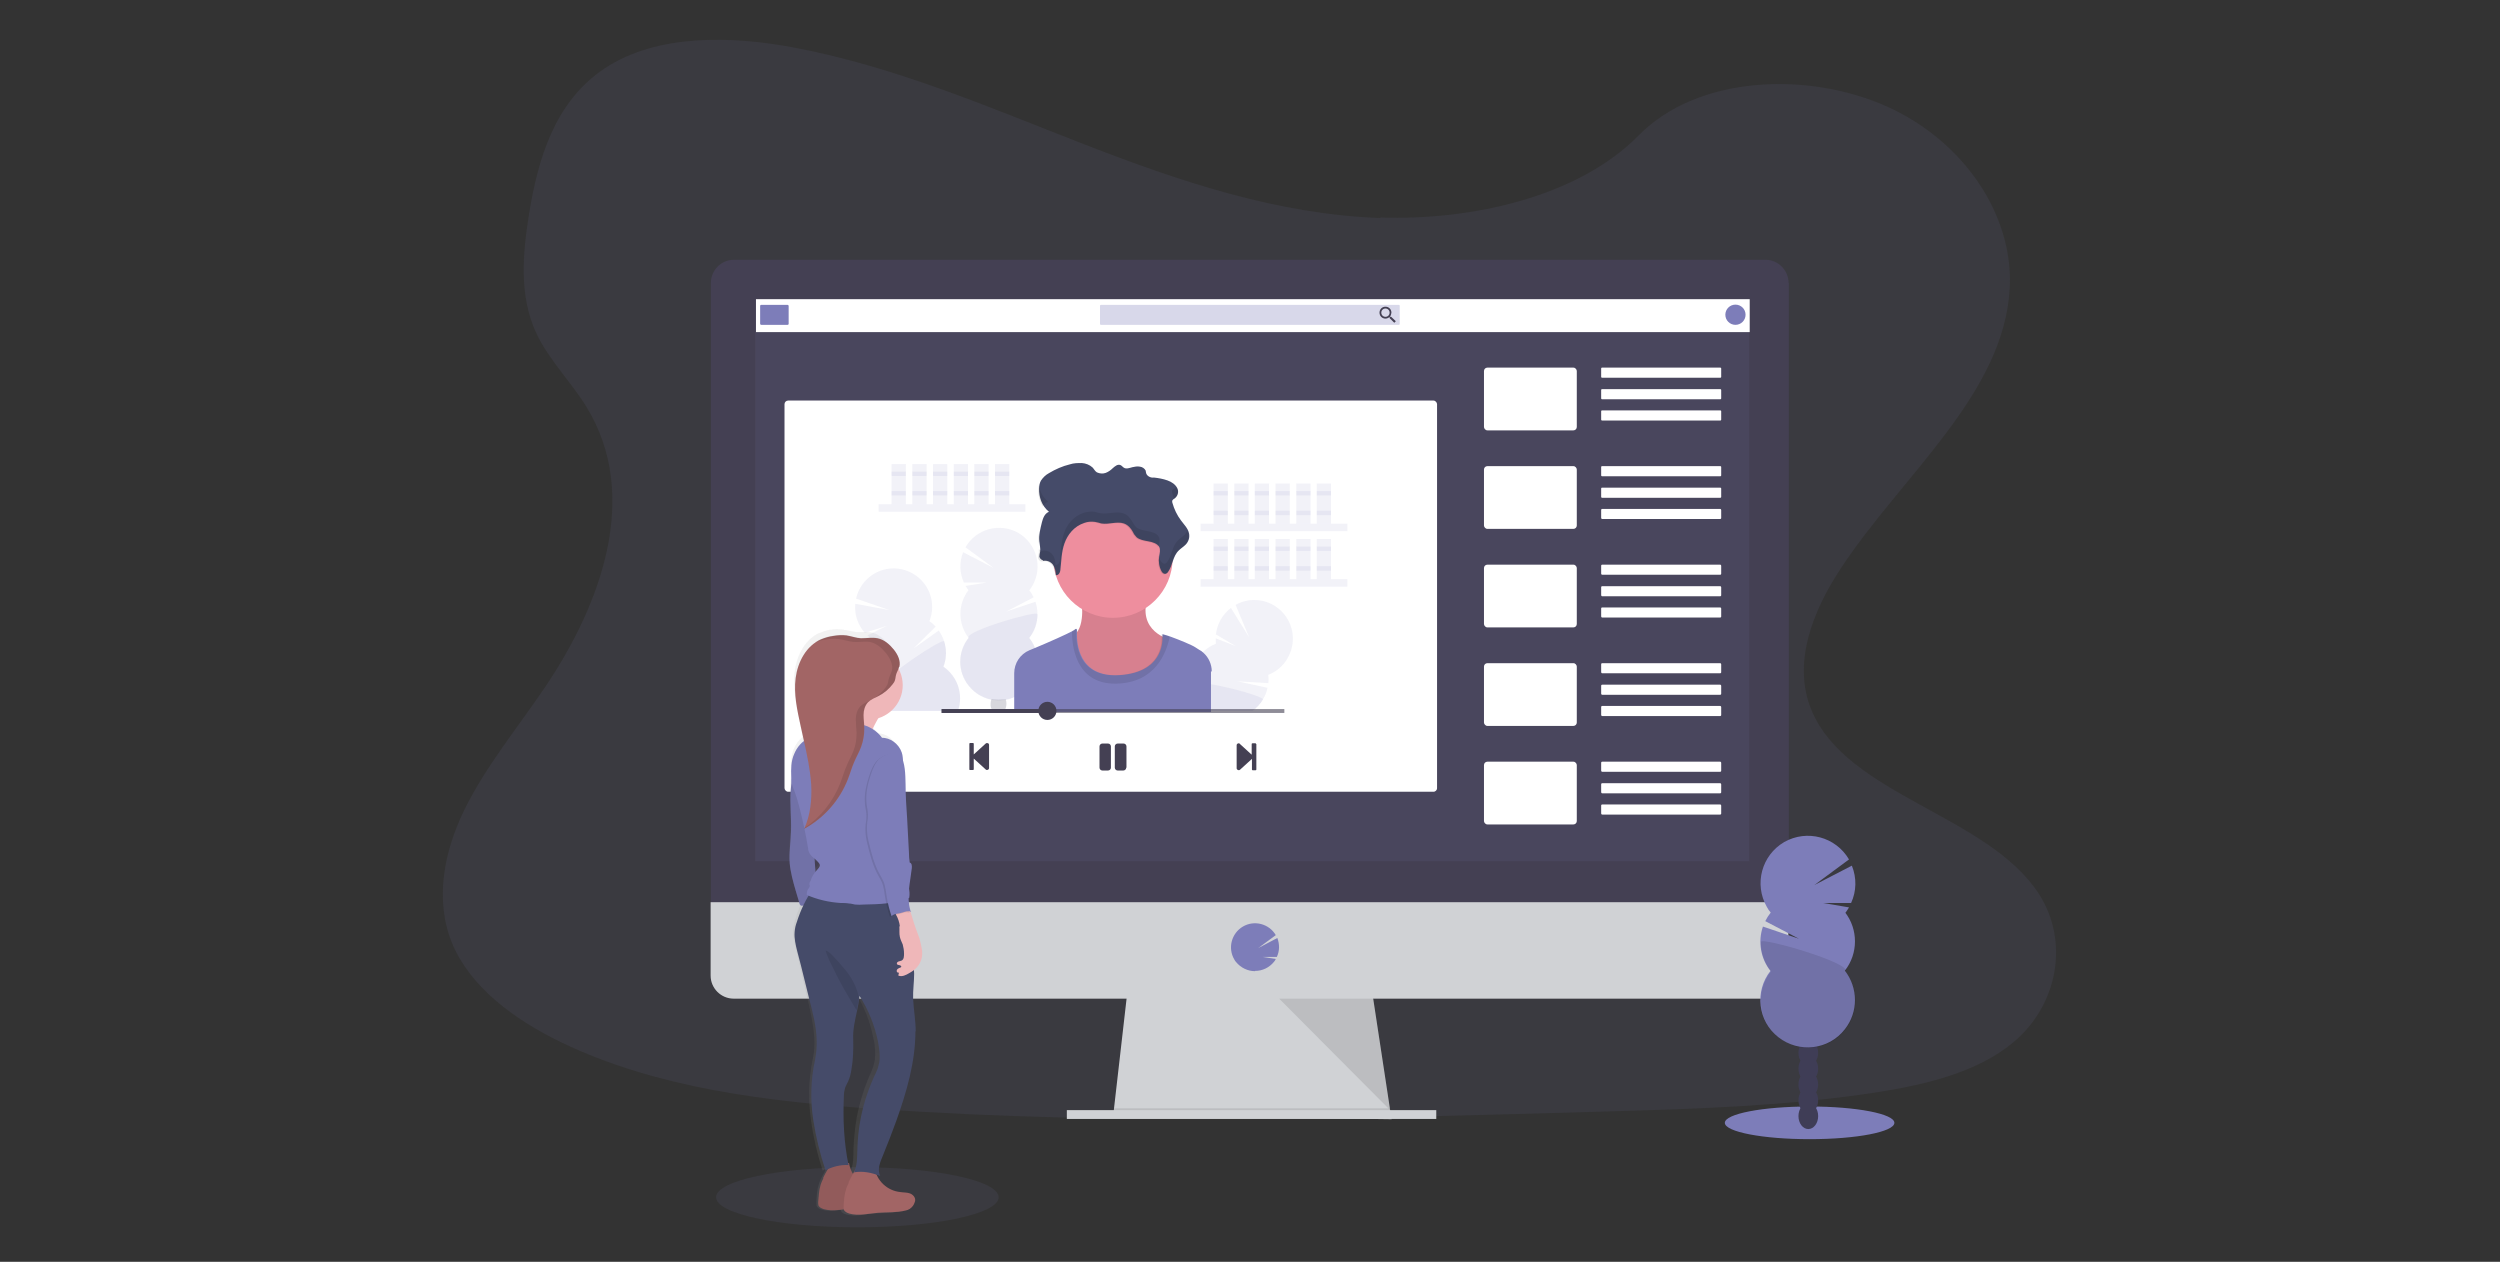 <?xml version="1.0" encoding="UTF-8"?><svg id="a" xmlns="http://www.w3.org/2000/svg" width="964.3" height="486.7" xmlns:xlink="http://www.w3.org/1999/xlink" viewBox="0 0 964.3 486.7"><rect x="0" y="0" width="964.3" height="486.7" fill="#333333" stroke="none"/><defs><style>.c{fill:url(#b);}.d,.e,.f,.g,.h{isolation:isolate;}.d,.i,.g{opacity:.1;}.j,.e{fill:#444053;}.k,.g,.h{fill:#7d7db9;}.l,.f{fill:#3f3d56;}.m{fill:#efb7b9;}.e{opacity:.6;}.n{fill:#fff;}.f{opacity:.2;}.o{fill:#d0d2d5;}.p{fill:#ee8e9e;}.q{fill:#454b69;}.r{fill:#a26565;}.h{opacity:.3;}</style><linearGradient id="b" x1="363.8" y1="999.2" x2="363.8" y2="1225" gradientTransform="translate(-35 1467.8) scale(1 -1)" gradientUnits="userSpaceOnUse"><stop offset="0" stop-color="gray" stop-opacity=".2"/><stop offset=".5" stop-color="gray" stop-opacity=".1"/><stop offset="1" stop-color="gray" stop-opacity=".1"/></linearGradient></defs><path class="g" d="M532.5,84.1c-39.9-1.4-77.9-14.3-114.2-28.4-36.3-14.1-72.2-29.7-111.2-37.2-25-4.8-53.7-5.5-73.9,7.9-19.4,12.9-25.7,35.2-29.1,55.9-2.5,15.6-4,31.9,2.9,46.5,4.8,10.1,13.4,18.6,19.3,28.3,20.6,33.7,6.1,75.3-16.3,108.3-10.5,15.5-22.6,30.2-30.7,46.6s-11.8,35.3-4.8,52.1c7,16.6,23.7,29.1,41.9,37.9,36.8,17.8,80.1,23,122.4,25.8,93.6,6.4,187.7,3.6,281.5.9,34.7-1,69.6-2.1,103.8-7.4,19-3,38.5-7.7,52.3-19.1,17.5-14.5,21.8-39.1,10.1-57.3-19.6-30.5-74-38.1-87.7-70.8-7.6-18,.2-38.1,11.2-54.8,23.6-35.9,63.1-67.3,65.2-108.3,1.4-28.1-17.6-56.3-46.9-69.7-30.8-14-73.5-12.2-96.2,10.9-23.4,23.8-64.5,32.9-99.7,31.7Z"/><polygon class="o" points="536.8 431.7 429.4 430.3 429.7 427.5 434.9 382.1 529.2 382.1 536.1 427.5 536.6 431 536.8 431.7"/><polygon class="d" points="536.6 431 483.1 431 429.4 430.3 429.7 427.5 536.1 427.5 536.6 431"/><rect class="o" x="411.5" y="428.2" width="142.5" height="3.4"/><path class="j" d="M689.9,109.2c0-4.9-4-9-8.9-9h-397.9c-4.9,0-8.9,4-8.9,9h0v241.2h415.8V109.2Z"/><path class="o" d="M274.1,348v28.3c0,4.9,4,8.9,8.9,8.9h397.9c4.9,0,8.9-4,8.9-8.9v-28.3h-415.8Z"/><rect class="g" x="291.3" y="115.4" width="383.4" height="216.8"/><path class="k" d="M484.1,374.5c2.9,0,5.5-1.3,7.3-3.5h0c.3-.3.5-.7.7-1.1l-5.1-.8h5.5c1.1-2.3,1.1-4.9.2-7.3l-7.4,3.9,6.8-5c-2.6-4.4-8.3-5.9-12.7-3.3-4.4,2.6-5.9,8.3-3.3,12.7.2.4.4.7.7,1h0c1.8,2.2,4.5,3.5,7.3,3.5Z"/><polygon class="d" points="493.4 385.2 536.2 428.2 529.7 385.2 493.4 385.2"/><rect class="n" x="302.6" y="154.5" width="251.7" height="150.9" rx="1.4" ry="1.4"/><rect class="n" x="291.6" y="115.4" width="383.3" height="12.7"/><rect class="k" x="293.2" y="117.6" width="11" height="7.7" rx=".4" ry=".4"/><rect class="h" x="424.3" y="117.6" width="115.6" height="7.7" rx=".3" ry=".3"/><path class="j" d="M536.5,122.2h-.4c.4-.5.5-1,.6-1.6,0-1.3-1-2.3-2.3-2.3-1.3,0-2.3,1-2.3,2.3,0,1.3,1,2.3,2.3,2.3.5,0,1.1-.2,1.5-.6h.1v.4l1.8,1.8.6-.6-1.8-1.7ZM534.4,122.2c-.9,0-1.6-.7-1.6-1.6s.7-1.6,1.6-1.6,1.6.7,1.6,1.6h0c0,.9-.7,1.6-1.6,1.6,0,0,0,0,0,0Z"/><circle class="k" cx="669.4" cy="121.4" r="3.9"/><rect class="n" x="572.4" y="141.8" width="35.8" height="24.2" rx="1.3" ry="1.3"/><rect class="n" x="617.6" y="141.8" width="46.3" height="3.9" rx=".3" ry=".3"/><rect class="n" x="617.6" y="150.1" width="46.3" height="3.9" rx=".3" ry=".3"/><rect class="n" x="617.6" y="158.3" width="46.3" height="3.9" rx=".3" ry=".3"/><rect class="n" x="572.4" y="179.8" width="35.8" height="24.2" rx="1.3" ry="1.3"/><rect class="n" x="617.6" y="179.8" width="46.3" height="3.9" rx=".3" ry=".3"/><rect class="n" x="617.6" y="188.1" width="46.3" height="3.9" rx=".3" ry=".3"/><rect class="n" x="617.6" y="196.3" width="46.3" height="3.9" rx=".4" ry=".4"/><rect class="n" x="572.4" y="217.8" width="35.8" height="24.2" rx="1.3" ry="1.3"/><rect class="n" x="617.6" y="217.8" width="46.3" height="3.9" rx=".4" ry=".4"/><rect class="n" x="617.6" y="226.1" width="46.3" height="3.9" rx=".4" ry=".4"/><rect class="n" x="617.6" y="234.3" width="46.3" height="3.9" rx=".4" ry=".4"/><rect class="n" x="572.4" y="255.8" width="35.8" height="24.2" rx="1.3" ry="1.3"/><rect class="n" x="617.6" y="255.8" width="46.3" height="3.9" rx=".4" ry=".4"/><rect class="n" x="617.6" y="264.1" width="46.3" height="3.9" rx=".4" ry=".4"/><rect class="n" x="617.6" y="272.3" width="46.3" height="3.9" rx=".4" ry=".4"/><rect class="n" x="572.4" y="293.8" width="35.8" height="24.2" rx="1.3" ry="1.3"/><rect class="n" x="617.6" y="293.8" width="46.3" height="3.9" rx=".4" ry=".4"/><rect class="n" x="617.6" y="302.1" width="46.3" height="3.9" rx=".4" ry=".4"/><rect class="n" x="617.6" y="310.3" width="46.3" height="3.9" rx=".4" ry=".4"/><rect class="g" x="338.9" y="194.5" width="56.6" height="2.9"/><rect class="g" x="343.9" y="179" width="5.5" height="15.5"/><rect class="g" x="351.9" y="179" width="5.5" height="15.5"/><rect class="g" x="359.9" y="179" width="5.5" height="15.5"/><rect class="g" x="367.9" y="179" width="5.5" height="15.5"/><rect class="g" x="375.8" y="179" width="5.5" height="15.5"/><rect class="g" x="383.8" y="179" width="5.5" height="15.5"/><rect class="g" x="343.9" y="181.9" width="5.5" height="1.7"/><rect class="g" x="351.9" y="181.9" width="5.5" height="1.7"/><rect class="g" x="359.9" y="181.9" width="5.5" height="1.7"/><rect class="g" x="367.9" y="181.9" width="5.5" height="1.7"/><rect class="g" x="375.8" y="181.9" width="5.5" height="1.7"/><rect class="g" x="383.8" y="181.9" width="5.5" height="1.7"/><rect class="g" x="343.9" y="189.4" width="5.5" height="1.7"/><rect class="g" x="351.9" y="189.4" width="5.5" height="1.7"/><rect class="g" x="359.9" y="189.4" width="5.5" height="1.7"/><rect class="g" x="367.9" y="189.4" width="5.5" height="1.7"/><rect class="g" x="375.8" y="189.4" width="5.5" height="1.7"/><rect class="g" x="383.8" y="189.4" width="5.5" height="1.7"/><rect class="g" x="463.1" y="202" width="56.6" height="2.9"/><rect class="g" x="468.1" y="186.5" width="5.5" height="15.5"/><rect class="g" x="476.1" y="186.5" width="5.5" height="15.5"/><rect class="g" x="484" y="186.5" width="5.5" height="15.5"/><rect class="g" x="492" y="186.5" width="5.5" height="15.5"/><rect class="g" x="500" y="186.5" width="5.5" height="15.5"/><rect class="g" x="507.9" y="186.5" width="5.5" height="15.5"/><rect class="g" x="468.1" y="189.4" width="5.5" height="1.7"/><rect class="g" x="476.1" y="189.4" width="5.5" height="1.7"/><rect class="g" x="484" y="189.4" width="5.5" height="1.7"/><rect class="g" x="492" y="189.4" width="5.5" height="1.7"/><rect class="g" x="500" y="189.4" width="5.5" height="1.7"/><rect class="g" x="507.9" y="189.4" width="5.5" height="1.7"/><rect class="g" x="468.1" y="197" width="5.5" height="1.7"/><rect class="g" x="476.1" y="197" width="5.5" height="1.7"/><rect class="g" x="484" y="197" width="5.5" height="1.7"/><rect class="g" x="492" y="197" width="5.5" height="1.7"/><rect class="g" x="500" y="197" width="5.5" height="1.7"/><rect class="g" x="507.9" y="197" width="5.5" height="1.7"/><rect class="g" x="463.1" y="223.4" width="56.6" height="2.9"/><rect class="g" x="468.1" y="207.9" width="5.5" height="15.5"/><rect class="g" x="476.1" y="207.9" width="5.5" height="15.5"/><rect class="g" x="484" y="207.9" width="5.5" height="15.5"/><rect class="g" x="492" y="207.9" width="5.5" height="15.5"/><rect class="g" x="500" y="207.9" width="5.5" height="15.5"/><rect class="g" x="507.9" y="207.9" width="5.5" height="15.5"/><rect class="g" x="468.1" y="210.8" width="5.5" height="1.7"/><rect class="g" x="476.1" y="210.8" width="5.5" height="1.7"/><rect class="g" x="484" y="210.8" width="5.5" height="1.7"/><rect class="g" x="492" y="210.8" width="5.5" height="1.7"/><rect class="g" x="500" y="210.8" width="5.5" height="1.7"/><rect class="g" x="507.9" y="210.8" width="5.5" height="1.7"/><rect class="g" x="468.1" y="218.4" width="5.5" height="1.7"/><rect class="g" x="476.1" y="218.4" width="5.5" height="1.7"/><rect class="g" x="484" y="218.4" width="5.5" height="1.7"/><rect class="g" x="492" y="218.4" width="5.5" height="1.7"/><rect class="g" x="500" y="218.4" width="5.5" height="1.7"/><rect class="g" x="507.9" y="218.4" width="5.5" height="1.7"/><path class="g" d="M373.6,227.7c-.4-.5-.8-1.1-1.2-1.7l8.2-1.3h-8.8c-1.7-3.7-1.8-7.9-.3-11.7l11.8,6.1-10.9-8c4.1-7.1,13.1-9.6,20.3-5.6,7.1,4.1,9.6,13.1,5.6,20.3-.4.7-.8,1.3-1.3,1.9.7.8,1.2,1.7,1.7,2.7l-10.6,5.5,11.3-3.8c1.6,4.8.7,10-2.4,13.9,5.1,6.4,4,15.8-2.5,20.9s-15.8,4-20.9-2.5c-4.3-5.4-4.3-13,0-18.4-4.2-5.4-4.2-13,0-18.4h0Z"/><path class="g" d="M400.2,236.9c0,3.3-1.1,6.6-3.2,9.2,5.1,6.4,4,15.8-2.5,20.9s-15.8,4-20.9-2.5c-4.3-5.4-4.3-13,0-18.4-2-2.5,26.5-10.8,26.5-9.2Z"/><path class="f" d="M387.7,274s0,0,0,.1h-5s0,0,0-.1c-.4-.8-.7-1.6-.6-2.5,0-.6.1-1.2.3-1.8h0c.3,0,.6,0,1,.1,1.2.1,2.3.1,3.5,0,.3,0,.7,0,1-.1,0,0,0,0,0,0,.2.6.3,1.1.3,1.7,0,.9-.2,1.7-.6,2.5Z"/><path class="g" d="M369.6,274.2h-28.1c0-.2-.1-.3-.2-.5-1-3.2-.9-6.6.3-9.7-5.6-3.9-7.9-11.2-5.4-17.6-.6-.4-1.1-.8-1.6-1.3l7.4-3.7-8.4,2.7c-2.7-3-4.1-7.1-3.7-11.2l13.1,2.4-12.8-4.4c1.8-8,9.7-13.1,17.7-11.3,8,1.8,13.1,9.7,11.3,17.7-.2.8-.4,1.5-.7,2.3.9.6,1.7,1.3,2.4,2.1l-8.5,8.4,9.7-6.9c2.9,4.1,3.6,9.4,1.8,14,5.5,3.8,7.8,10.8,5.6,17.1Z"/><path class="g" d="M369.6,274.2h-28.1c0-.2-.1-.3-.2-.5-1-3.2-.9-6.6.3-9.7-2.6-1.8,22.2-18.2,22.6-16.6,1,3.2.9,6.6-.3,9.7,5.5,3.8,7.8,10.8,5.6,17.1Z"/><path class="g" d="M496.6,254c-1.7,2.9-4.3,5.1-7.4,6.3.1,1.1.2,2.1,0,3.2l-11.9-.7,11.6,2.5c-.3,1.6-.9,3.1-1.8,4.5-1,1.7-2.4,3.2-4,4.4h-16.2v.4h-16.5c0-.1,0-.3.1-.4,1.2-4.6,4.6-8.4,9.1-10.1-.9-6.8,3-13.3,9.4-15.8,0-.7-.1-1.4-.1-2.1l7.7,3-7.6-4.5c.5-4.1,2.6-7.8,5.8-10.2l7,11.3-5.2-12.5c7.2-4,16.2-1.4,20.2,5.8,2.6,4.6,2.5,10.3-.2,14.8h0Z"/><path class="g" d="M487.2,269.8c-1,1.7-2.4,3.2-4,4.4h-16.2v.4h-16.5c0-.1,0-.3.1-.4,1.2-4.6,4.6-8.4,9.1-10.1-.1-1.1,3.1-.9,7.3-.2,8.4,1.4,20.8,5,20.2,6Z"/><path class="p" d="M417,230.2s2,11-2.5,14.6,3.9,25.1,17.7,22.6c13.9-2.5,19.5-20.6,19.5-20.6,0,0-13.9-2.9-8.7-17.5l-26,.8Z"/><path class="d" d="M417,230.2s2,11-2.5,14.6,3.9,25.1,17.7,22.6c13.9-2.5,19.5-20.6,19.5-20.6,0,0-13.9-2.9-8.7-17.5l-26,.8Z"/><circle class="p" cx="429.3" cy="215.3" r="23"/><path class="k" d="M467.1,259v15.6h-75.9v-14.9c0-3.9,2.3-7.4,5.9-8.9l2.2-.9c5.5-2.3,12.2-5.3,14.4-6.5.2-.1.5-.3.7-.4,1.2-1.2,1,.4,1,.4,0,0,0,.3,0,.8-.1,3.5.4,17.3,16.6,16.2,15.8-1.1,16.5-11.8,16.4-14.9,0-.3,0-.6,0-.9,1.1.3,2.2.6,3.2,1,3.3,1.2,8.2,3.2,9.5,4.1.4.3.9.6,1.4.9.6.3,1.2.7,1.7,1.2,2,1.8,3.2,4.4,3.2,7.2Z"/><path class="d" d="M451.2,245.6c-1.3,6.2-5.5,17.8-20.7,18.1-16.1.3-17.1-15.7-17-20.3.2-.1.5-.3.7-.4,1.2-1.2,1,.4,1,.4,0,0-2,18.3,16.5,17,18.6-1.3,16.3-15.8,16.3-15.8,0,0,1.4.4,3.2,1Z"/><path class="q" d="M402.1,216.4c1.6-.4,3.2.2,4.1,1.5.8,1.2,1,2.6,1.1,3.9,1,.2,1.6-.9,1.7-1.8.4-3.5.4-7,1.6-10.4,1.2-3.4,3.7-6.6,7.6-7.9,1.3-.5,2.8-.6,4.2-.4.8.1,1.6.4,2.4.6,2.9.5,6-.9,8.7,0,1.7.6,2.8,2,3.5,3.3.3.7.8,1.4,1.4,2,1.1,1,2.9,1.3,4.6,1.6s3.4.9,4.1,2.1c.6,1.1.2,2.5,0,3.7-.3,2,0,4,.9,5.7.3.6.9,1.2,1.7,1,.3-.1.6-.3.8-.6,1.9-2.6,1.8-6.1,4.2-8.4.8-.8,1.8-1.4,2.6-2.2,1.2-1.2,1.7-2.9,1.3-4.5-.4-1.8-1.9-3.3-3.1-4.9-1.5-2-2.6-4.3-3.3-6.8-.1-.3-.1-.6,0-.9.2-.3.5-.5.8-.7,1.3-.9,1.8-2.6,1.1-4-.7-1.4-2.1-2.4-3.8-3-1.7-.6-3.4-.9-5.2-1.1-1.2.2-2.5-.5-2.9-1.4-.2-.4-.2-.9-.3-1.3-.4-.8-1.3-1.4-2.2-1.5-1-.2-2,0-2.9.2-1.1.3-2.4.8-3.3.2-.5-.3-.8-.8-1.3-1-1.1-.5-2.2.5-3,1.2-.8.8-1.7,1.4-2.7,1.8-1.1.4-2.3.3-3.4-.2-.8-.5-1.1-1.3-1.7-1.9-1.1-1-2.6-1.6-4.1-1.7-1.6,0-3.1,0-4.6.5-2.9.7-5.6,1.9-8.1,3.4-1.3.7-2.3,1.7-3.1,2.9-.5.9-.7,2-.7,3-.1,3.3,1,6.7,3.8,9-1.7.7-2.3,2.5-2.7,4-.6,2.5-1.3,5-1,7.5.1,1.3.5,2.6.3,3.9-.2.6-.2,1.2-.3,1.9.2.7.7,1.3,1.5,1.4Z"/><g class="i"><path d="M458,204.7c-.2.5-.6,1-1,1.5-.8.8-1.8,1.4-2.6,2.2-2.4,2.4-2.3,5.8-4.2,8.4-.2.3-.5.5-.8.6-.7.2-1.3-.5-1.7-1-.4-.7-.6-1.4-.8-2.2,0,.2,0,.4-.1.6-.3,2,0,4,.9,5.7.3.6.9,1.2,1.7,1,.3-.1.6-.3.8-.6,1.9-2.6,1.8-6.1,4.2-8.4.8-.8,1.8-1.4,2.6-2.2,1.2-1.2,1.7-2.9,1.3-4.5,0-.3-.2-.7-.3-1Z"/><path d="M452.9,188.4c-.3.2-.6.4-.8.7-.1.3-.1.6,0,.9.2.9.5,1.7.8,2.5h0c1.3-.9,1.8-2.6,1.1-4-.1-.2-.2-.4-.4-.6-.2.2-.4.4-.7.6Z"/><path d="M404.3,193.5c-2-1.6-3.2-3.9-3.6-6.4,0,.5-.2,1-.2,1.5-.1,2.4.5,4.8,1.8,6.8.4-.9,1.1-1.5,2-1.9Z"/><path d="M446.9,210.7c.2-1.2.7-2.6,0-3.7-.7-1.3-2.5-1.8-4.1-2.1s-3.4-.6-4.6-1.6c-.6-.6-1-1.3-1.4-2-.8-1.4-1.9-2.8-3.5-3.3-2.7-.9-5.8.4-8.7,0-.8-.1-1.6-.4-2.4-.6-1.4-.2-2.8,0-4.2.4-3.9,1.3-6.5,4.5-7.6,7.9s-1.2,6.9-1.6,10.4c0,.8-.7,2-1.7,1.8-.1-1.4-.2-2.8-1.1-3.9-.9-1.3-2.6-1.9-4.1-1.5-.5-.1-.9-.4-1.2-.7,0,.5,0,1,0,1.5-.2.6-.2,1.2-.3,1.9.1.7.7,1.3,1.4,1.4,1.6-.4,3.2.2,4.1,1.5.8,1.2,1,2.6,1.1,3.9,1,.2,1.6-.9,1.7-1.8.4-3.5.4-7,1.6-10.4s3.7-6.6,7.6-7.9c1.3-.5,2.8-.6,4.2-.4.8.1,1.6.4,2.4.6,2.9.5,6-.9,8.7,0,1.7.6,2.8,2,3.5,3.3.3.7.8,1.4,1.4,2,1.1,1,2.9,1.3,4.6,1.6s3.3.8,4,2c0,0,0-.2,0-.2Z"/><path d="M400.9,209c0-1,0-2.1-.2-3.1-.2,1.1-.2,2.1-.1,3.2,0,.3,0,.6,0,.8,0-.3.1-.6.2-1Z"/></g><path class="j" d="M373.9,296.8v-9.9c0-.2.1-.3.3-.3h1.1c.2,0,.3.1.3.3h0v4.1l4.6-4.2c.3-.3.8-.2,1.1,0,.1.1.2.3.2.5v9c0,.4-.4.7-.8.7-.2,0-.3,0-.5-.2l-4.6-4.2v4.1c0,.2-.1.3-.3.3h-1.1c-.1,0-.3,0-.3-.2Z"/><path class="j" d="M484.6,286.9v9.9c0,.2-.1.3-.3.3,0,0,0,0,0,0h-1.1c-.2,0-.3-.1-.3-.3h0v-4.1l-4.6,4.2c-.3.3-.8.2-1.1-.1-.1-.1-.2-.3-.2-.4v-9c0-.4.4-.7.8-.7.2,0,.3,0,.4.2l4.6,4.2v-4.1c0-.2.1-.3.3-.3h1.1c.2,0,.3.1.3.3Z"/><path class="j" d="M427.4,297.2h-2.2c-.6,0-1.1-.5-1.1-1.1v-8.2c0-.6.5-1.1,1.1-1.1h2.2c.6,0,1.1.5,1.1,1.1v8.2c0,.6-.5,1.1-1.1,1.1ZM434.5,296.1v-8.2c0-.6-.5-1.1-1.1-1.1h-2.3c-.6,0-1.1.5-1.1,1.1v8.2c0,.6.5,1.1,1.1,1.1h2.2c.6,0,1.1-.5,1.1-1.1,0,0,0,0,0,0Z"/><rect class="e" x="363.2" y="273.5" width="132.2" height="1.5"/><circle class="j" cx="404" cy="274.2" r="3.5"/><rect class="j" x="363.2" y="273.5" width="40.8" height="1.5"/><ellipse class="k" cx="698" cy="433.1" rx="32.7" ry="6.3"/><ellipse class="l" cx="697.5" cy="430.5" rx="3.8" ry="5"/><ellipse class="l" cx="697.5" cy="424.4" rx="3.8" ry="5"/><ellipse class="l" cx="697.5" cy="418.3" rx="3.8" ry="5"/><ellipse class="l" cx="697.5" cy="412.2" rx="3.8" ry="5"/><ellipse class="l" cx="697.5" cy="406.1" rx="3.8" ry="5"/><ellipse class="l" cx="697.5" cy="399.9" rx="3.8" ry="5"/><ellipse class="l" cx="697.5" cy="393.8" rx="3.8" ry="5"/><path class="k" d="M711.8,352.1c.5-.7,1-1.4,1.4-2.1l-10-1.7h10.8c2.1-4.5,2.2-9.7.3-14.4l-14.5,7.5,13.4-9.9c-5.1-8.7-16.2-11.7-25-6.7-8.7,5.1-11.7,16.2-6.7,25,.4.8.9,1.5,1.5,2.2-.8,1-1.5,2.1-2.1,3.3l13,6.8-13.9-4.7c-2,5.8-.9,12.3,2.9,17.1-6.2,7.9-4.9,19.4,3.1,25.6,7.9,6.2,19.4,4.9,25.6-3.1,5.2-6.6,5.2-15.9,0-22.6,5.2-6.6,5.2-16,0-22.6h0Z"/><path class="d" d="M679.2,363.4c0,4.1,1.4,8.1,3.9,11.3-6.2,7.9-4.9,19.4,3.1,25.6,7.9,6.2,19.4,4.9,25.6-3.1,5.2-6.6,5.2-15.9,0-22.6,2.4-3.1-32.6-13.3-32.6-11.3Z"/><ellipse class="g" cx="330.7" cy="461.8" rx="54.5" ry="11.6"/><path class="c" d="M349,460.4c-1.1-.4-2.3-.3-3.4-.5-2.4-.3-4.6-1.4-6.3-3.1-1.1-1.1-1.9-2.4-2.5-3.9.4.1.7.3,1.1.4-1.1-2.6,0-5.5,1.1-8.1,1.7-4.4,3.3-8.8,4.9-13.3,3.9-11.3,7.2-23,7.1-35,0-4.3-.8-8.4-1-12.8-.1-3.2.4-6.4.4-9.6,0-.5,0-.9,0-1.3,2-1.7,3.1-4.3,2.9-7,0-.7-.2-1.4-.3-2-.2-1.2-.5-2.3-.8-3.4-.4-1.2-.9-2.3-1.3-3.5-.8-2.3-1.4-4.6-2.1-6.9.3,0,.5,0,.7.2-.2-.2-.3-.5-.4-.7-.4-1.5-.6-3-.7-4.5l.5-.2c.2-1.5.1-3-.2-4.5.3-2.4.7-4.7.9-7.1,0-.9,0-2-.8-2.2-.2-1.3-.2-2.5-.3-3.8-.2-4.4-.5-8.9-.7-13.3-.2-4.5-.5-8.9-.6-13.4,0-2.8,0-5.8-.8-8.5.1-1.3,0-2.6-.4-3.9-1-3.2-4.2-5.8-7.4-5.6-1-1.4-2.2-2.6-3.5-3.6.6-1.4,1.4-2.9,2-4.1,5.2-1.7,8.9-6.8,8.9-12.8,0-2.2-.5-4.4-1.5-6.4,0-.2.2-.5.2-.7.3-1.2.2-2.4-.2-3.6-.2-.4-.3-.9-.6-1.3-.1-.3-.3-.6-.5-.8l-.3-.4c-.2-.3-.3-.5-.6-.7-.4-.5-.8-1-1.3-1.5-.5-.6-1.2-1.1-1.8-1.6-.9-.7-1.9-1.1-3-1.4-.6-.1-1.3-.2-1.9-.2-.4,0-.8,0-1.1,0-.8,0-1.5,0-2.3,0-.3,0-.5,0-.8,0-1.3-.2-2.7-.5-4-.8h-.7c-.2-.2-.4-.2-.7-.2-.6,0-1.2-.1-1.8-.1h-.6c-.6,0-1.2,0-1.8.2h-.6c-1.5.3-3,.8-4.4,1.4-.2,0-.4.2-.6.3h-.1c-.1.1-.3.2-.4.3h0s-.5.3-.5.3h0c-4.4,3-7,8.5-7.6,14.1-.7,6.2.6,12.5,1.8,18.6l1.2,5.5c0,.2.1.5.2.7-1.6,1.3-2.9,3.1-3.6,5-1.1,2.8-1.1,5.7-1,8.7,0,.6,0,1.2,0,1.8-.1,1.1-.3,2.3-.3,3.5-.3,5.3.3,10.7.1,16.1-.1,4.1-.8,8.3-.5,12.4.3,3.6,1.2,7.2,2.2,10.7l1.4,5c0,.3.2.5.3.7.2.2.5.2.8.2-.9,2.1-1.7,4.2-2.3,6.3-.4,1.3-.7,2.7-.8,4.1-.2,2.5.4,5,1,7.5.9,3.7,1.8,7.4,2.6,11.1.6,2.6,1.2,5.2,1.8,7.8,1.2,5.1,2.4,10.2,2.7,15.5.1,2.6,0,5.3-.6,7.9-1.6,7.8-1.8,15.7-.7,23.6.9,6.6,2.4,13.1,4.5,19.5.4-.2.9-.5,1.4-.7l-.2.4c-.6,1.1-1.2,2.2-1.8,3.4-.4.8-.7,1.5-.9,2.3-.7,2.2-.8,4.5-.9,6.9,0,.4,0,.9.1,1.3.3.8,1.2,1.3,2,1.5,2.4.7,4.9.4,7.3.1,0,0,0,.1,0,.2.3.8,1.2,1.3,2,1.5,3.4,1,7,0,10.5-.3s7,0,10.3-.9c.5-.1,1-.3,1.4-.6.9-.6,1.5-1.5,1.8-2.5.1-.3.2-.5.2-.8.1-1.2-.9-2.3-2-2.7ZM337.3,409.4c-.2,1.3-.6,2.5-1.1,3.7-2.6,5.6-4.5,11.6-5.7,17.7-.7,4-1.1,8.1-1.3,12.3,0,3,0,6.2-1.2,8.9h.5c-.1.2-.3.5-.4.7h0c-.8-1.2-1.3-2.6-1.5-4.1,0,0-.2,0-.6-.1-1.6-8.7-2.1-17.5-1.6-26.4,0-1.1.2-2.1.4-3.2.3-.9.8-1.7,1.1-2.6.6-1.4.9-2.9,1.1-4.5.6-3.9.8-7.9.7-11.9-.1-3.7.7-7.5,1.5-11.2.4-1.8.7-3.5.9-5.3v-.4c3.3,5.4,5.6,11.3,6.8,17.6.7,2.8.8,5.7.5,8.6ZM313.7,329.8l.2.2c.5.5,1,1,1.5,1.5.2.2.4.5.5.8.2.8-.5,1.5-1,2.1-.2.3-.5.5-.7.8-.1-1.8-.2-3.6-.4-5.4h0Z"/><path class="k" d="M306.1,295.3l-.6,4.7c-.2,1.6-.4,3.2-.5,4.8-.4,5.3.3,10.6.1,15.9-.1,4.1-.8,8.2-.5,12.2.3,3.6,1.3,7.1,2.3,10.6l1.5,5c0,.3.2.5.4.7.3.2.6.2.9.1l6.5-.6c-.4-1.9-.9-3.9-1.1-5.8-.2-1.5-.3-3.1-.4-4.6-.3-4.8-.7-9.5-1.1-14.3l-.7-8.4c-.3-3.6-.6-7.3-1.5-10.8-.9-3.6-2.7-6.8-5.3-9.5Z"/><path class="d" d="M306.1,295.3l-.6,4.7c-.2,1.6-.4,3.2-.5,4.8-.4,5.3.3,10.6.1,15.9-.1,4.1-.8,8.2-.5,12.2.3,3.6,1.3,7.1,2.3,10.6l1.5,5c0,.3.2.5.4.7.3.2.6.2.9.1l6.5-.6c-.4-1.9-.9-3.9-1.1-5.8-.2-1.5-.3-3.1-.4-4.6-.3-4.8-.7-9.5-1.1-14.3l-.7-8.4c-.3-3.6-.6-7.3-1.5-10.8-.9-3.6-2.7-6.8-5.3-9.5Z"/><path class="r" d="M317.6,454.5c-.4.7-.7,1.5-1,2.3-.7,2.2-.8,4.5-1,6.8,0,.4,0,.9.1,1.3.3.8,1.2,1.2,2.1,1.5,3.6,1,7.3,0,11-.3s7.3,0,10.8-.9c.5-.1,1-.3,1.5-.5.9-.6,1.6-1.5,1.9-2.5.1-.3.2-.5.2-.8.1-1.2-.9-2.3-2.1-2.7s-2.4-.3-3.6-.5c-5.1-.5-9.2-4.4-10-9.5,0-.3-6-.1-6.6.2-.7.4-1.2,1.4-1.6,2.1-.6,1.1-1.3,2.2-1.8,3.4Z"/><path class="d" d="M317.6,454.5c-.4.7-.7,1.5-1,2.3-.7,2.2-.8,4.5-1,6.8,0,.4,0,.9.1,1.3.3.8,1.2,1.2,2.1,1.5,3.6,1,7.3,0,11-.3s7.3,0,10.8-.9c.5-.1,1-.3,1.5-.5.9-.6,1.6-1.5,1.9-2.5.1-.3.2-.5.2-.8.1-1.2-.9-2.3-2.1-2.7s-2.4-.3-3.6-.5c-5.1-.5-9.2-4.4-10-9.5,0-.3-6-.1-6.6.2-.7.4-1.2,1.4-1.6,2.1-.6,1.1-1.3,2.2-1.8,3.4Z"/><path class="r" d="M327.4,456.2c-.4.7-.7,1.5-1,2.3-.7,2.2-.9,4.5-1,6.8,0,.4,0,.9.1,1.3.3.8,1.2,1.2,2.1,1.5,3.6,1,7.3,0,11-.3s7.3,0,10.8-.9c.5-.1,1-.3,1.5-.6.9-.6,1.6-1.5,1.9-2.5.1-.3.2-.5.2-.8.1-1.2-.9-2.3-2.1-2.7s-2.4-.3-3.6-.5c-5.1-.5-9.2-4.4-10-9.5,0-.3-6-.1-6.6.2-.7.4-1.2,1.4-1.6,2.1-.6,1.1-1.2,2.2-1.8,3.4Z"/><path class="q" d="M353.1,397.7c0,11.9-3.4,23.5-7.4,34.7-1.6,4.4-3.3,8.8-5.1,13.2-1.1,2.6-2.3,5.4-1.1,8-3.3-1.3-6.7-2-10.1-1.4,1.3-2.7,1.2-5.8,1.3-8.8.1-4.1.5-8.1,1.3-12.1,1.2-6.1,3.2-12,5.9-17.6.6-1.2.9-2.4,1.2-3.7.5-2.8,0-5.7-.5-8.5-1.3-6.2-3.7-12.1-7.1-17.4v.4c-.2,1.8-.5,3.5-.9,5.3-.8,3.7-1.7,7.4-1.5,11.1.1,3.9,0,7.9-.7,11.7-.2,1.5-.6,3-1.2,4.4-.4.9-.9,1.7-1.2,2.5-.3,1-.5,2.1-.5,3.1-.4,9,0,18.1,1.8,26.8-3.1-.2-6.1.6-8.9,2-2.1-6.3-3.7-12.8-4.7-19.3-1.2-7.8-1-15.7.7-23.4.5-2.6.7-5.2.6-7.8-.2-5.2-1.5-10.3-2.8-15.3l-1.9-7.7c-.9-3.7-1.8-7.3-2.8-11-.6-2.4-1.2-4.9-1-7.4.1-1.4.4-2.7.9-4,1.4-4.4,3.4-8.7,6.1-12.5,10.6.6,21.4-.4,31.9-1.2.5-.1,1,0,1.5.3.4.4.6.9.6,1.4l4,22.6c.6,3.1,1,6.3,1.1,9.5,0,3.2-.5,6.4-.4,9.6.2,4.3,1,8.4,1,12.7Z"/><path class="d" d="M331.3,384.4c-.2,1.8-.5,3.5-.9,5.3-2.3-4-4.8-7.9-6.9-12-.6-1.1-1.1-2.1-1.6-3.2l-1.6-3.2c-.3-.6-.6-1.2-.8-1.8-.4-.9-.8-1.8-1-2.8.8-.1,2.7,1.9,3.2,2.5,1.2,1.2,2.3,2.4,3.3,3.7,1.3,1.4,2.4,2.9,3.4,4.5,1.3,2.2,2.3,4.5,2.8,7Z"/><path class="m" d="M340.1,274.8s-5.9,9.4-4.8,11.4-18.6-1.7-18.6-1.7c0,0,10.7-9.4,9.6-13.3s13.8,3.7,13.8,3.7Z"/><circle class="m" cx="334.9" cy="264.3" r="13.3"/><path class="k" d="M340.3,284.7c-1.4-2-3.4-3.5-5.6-4.5-1.3-.5-2.6-.8-4-1l-5.3-.9c-1.3-.2-2.7-.4-3.9,0-.6.3-1.2.7-1.7,1.2-1.8,1.7-3.6,3.6-6,4.6-.6.3-1.3.5-1.9.7-2.6,1.1-4.5,3.4-5.6,6.1-1.2,2.7-1.2,5.7-1.1,8.6,0,1,0,2,.3,3,.3,1,.6,1.9,1,2.8.7,1.9,1.3,3.9,1.8,5.9,1.4,5.3,2.5,10.6,3.4,16,0,.8.3,1.5.7,2.2.5.7,1.1,1.3,1.8,1.8.6.5,1.1,1,1.5,1.5.2.2.4.5.5.8.2.8-.6,1.5-1.1,2.1-1.2,1.2-2,2.7-2.5,4.3-.3.3-.4.8-.4,1.2.1.3.2.6.1.9-.1.3-.3.6-.5.8-.5.7-.7,1.5-.6,2.4,4.1,1.8,8.5,2.8,13,3.1,1.1,0,2.2,0,3.3.2.8,0,1.6.3,2.3.4,1.1.1,2.3.1,3.4,0,5.9-.1,12-.3,17.5-2.6.5-2.8-.6-5.6-1.3-8.4-1.1-4.4-1.4-8.9-2.2-13.4-.6-3-1.4-6-1.8-9.1s-.6-6.2.3-9.2c.7-2.6,1-5.3,1.7-7.9s1.3-5.5.4-8.1c-1.1-3.2-4.4-5.8-7.8-5.6Z"/><path class="r" d="M346.9,257.3c.6-2.4-.6-4.8-2.1-6.7-1.7-2.1-3.8-3.9-6.3-4.4-2.1-.4-4.3,0-6.4,0-1.9-.1-3.7-.8-5.6-1.1-1.7-.2-3.4-.1-5.1.2-1.6.2-3.2.7-4.7,1.3-5.7,2.5-9,8.7-9.8,14.9-.8,6.2.6,12.4,1.9,18.4l1.2,5.5c1.3,5.7,2.5,11.4,2.9,17.2.3,5.8-.3,11.8-2.7,17.1,7.7-4.2,13.7-11,16.9-19.2.9-2.3,1.5-4.6,2.5-6.8.8-1.9,1.9-3.7,2.6-5.7.8-2.2,1.2-4.5,1.2-6.9,0-1.8-.3-3.5-.3-5.3s.5-3.6,1.7-4.9c1.1-1.1,2.6-1.7,4-2.4,2.2-1.1,4.1-2.7,5.6-4.7.9-1.1.9-1.7,1.1-3s1-2.3,1.3-3.6Z"/><path class="m" d="M346.9,357.3c.1,1.4-.1,2.8.2,4.1.2,1,.7,1.9,1.1,2.9.3,1.1.5,2.3.5,3.5,0,1,0,2.2-.9,2.7-.4.2-.8.2-1.3.4s-.7.7-.5,1,.6.3,1,.4.8.4.6.7c0,0-.2.2-.3.2-.4.1-.7.3-1,.5-.3.2-.5.6-.4,1,0,.3.4.5.8.5,0,0,0,0,.1,0-.2.3-.2.7-.3,1.1,1.4.6,3-.2,4.3-1,.6-.3,1.1-.7,1.7-1.1,2.2-1.7,3.4-4.3,3.2-7,0-.7-.2-1.3-.3-2-.2-1.2-.5-2.3-.8-3.4-.4-1.2-.9-2.3-1.3-3.5-.9-2.5-1.6-5.1-2.4-7.6,0-.3-.2-.5-.4-.7-.2,0-.4-.1-.6-.1-1,0-1.9,0-2.9.3-.6.2-1.5.6-1.8,1.1s.2,1,.4,1.5c.8,1.4,1.3,2.9,1.5,4.5Z"/><path class="d" d="M346,290.4c.3.3.5.6.7,1,1.9,3.4,1.9,7.6,2,11.5,0,4.4.3,8.8.6,13.2l.7,13.2c0,1.3.1,2.5.3,3.8.8.2.9,1.3.8,2.2-.6,5.4-2.1,10.9-.6,16.1,0,.3.2.5.4.7-.8-.3-1.7-.3-2.5,0-.8.2-1.5.5-2.3.6-1,.2-2.1.3-2.8,1.1-.8-2.3-1.4-4.7-1.8-7.1-.4-2.2-.5-4.5-1.4-6.5-.4-.8-.8-1.6-1.3-2.4-2.3-4.1-3.4-8.8-4.5-13.4-.5-2.2-.6-4.4-.4-6.6.2-1,.3-2,.3-3.1,0-1.1-.2-2.2-.4-3.2-.5-3.1-.2-6.3.6-9.3.8-2.8,1.6-5.8,3.3-8.1s5.4-3.7,8.3-3.7Z"/><path class="k" d="M346.6,290c.3.3.5.6.7,1,1.9,3.4,1.9,7.6,2,11.5,0,4.4.3,8.8.6,13.2l.7,13.2c0,1.3.1,2.5.3,3.8.8.2.9,1.3.8,2.2-.6,5.4-2.1,10.9-.6,16.1,0,.3.2.5.4.7-.8-.3-1.7-.3-2.5,0-.8.2-1.5.5-2.3.6-1,.2-2.1.3-2.8,1.1-.8-2.3-1.4-4.7-1.8-7.1-.4-2.2-.5-4.5-1.4-6.5-.4-.8-.8-1.6-1.3-2.4-2.3-4.1-3.4-8.8-4.5-13.4-.5-2.2-.6-4.4-.4-6.6.4-2.1.4-4.2-.1-6.3-.5-3.1-.2-6.3.6-9.3.8-2.8,1.6-5.8,3.3-8.1s5.3-3.6,8.3-3.7Z"/><g class="i"><path d="M344.7,250.5c-1.7-2.1-3.8-3.9-6.3-4.4-2.1-.4-4.3,0-6.4,0-1.9-.1-3.7-.8-5.6-1.1-1.7-.2-3.4-.1-5.1.2-1.6.2-3.2.7-4.7,1.3-.8.4-1.6.8-2.3,1.3,1.3-.5,2.7-.9,4.1-1.1,1.7-.3,3.4-.4,5.1-.2,1.9.2,3.7.9,5.6,1.1,2.1.2,4.3-.3,6.4,0,2.6.5,4.7,2.4,6.3,4.4,1.5,1.9,2.8,4.4,2.2,6.7-.3,1.2-1.1,2.3-1.3,3.6s-.3,1.8-1.2,3c-1.1,1.5-2.5,2.7-4,3.8.4-.2.9-.4,1.3-.6,2.2-1.1,4.1-2.7,5.6-4.7.9-1.1.9-1.7,1.1-3s1-2.4,1.3-3.6c.6-2.3-.6-4.8-2.1-6.7Z"/><path d="M334.7,270.9c.2-.2.5-.5.7-.6-1.3.6-2.6,1.2-3.6,2.2-1.2,1.3-1.7,3.1-1.7,4.9s.2,3.5.3,5.3c0,2.3-.3,4.7-1.2,6.9-.7,1.9-1.8,3.7-2.6,5.7-1,2.2-1.6,4.5-2.5,6.8-2.8,7.1-7.6,13.2-14,17.4,0,0,0,.1,0,.2,7.7-4.2,13.7-11,16.9-19.2.9-2.3,1.5-4.6,2.5-6.8.8-1.9,1.9-3.7,2.6-5.7.8-2.2,1.2-4.5,1.2-6.9,0-1.8-.3-3.5-.3-5.3s.5-3.6,1.7-4.9Z"/></g></svg>